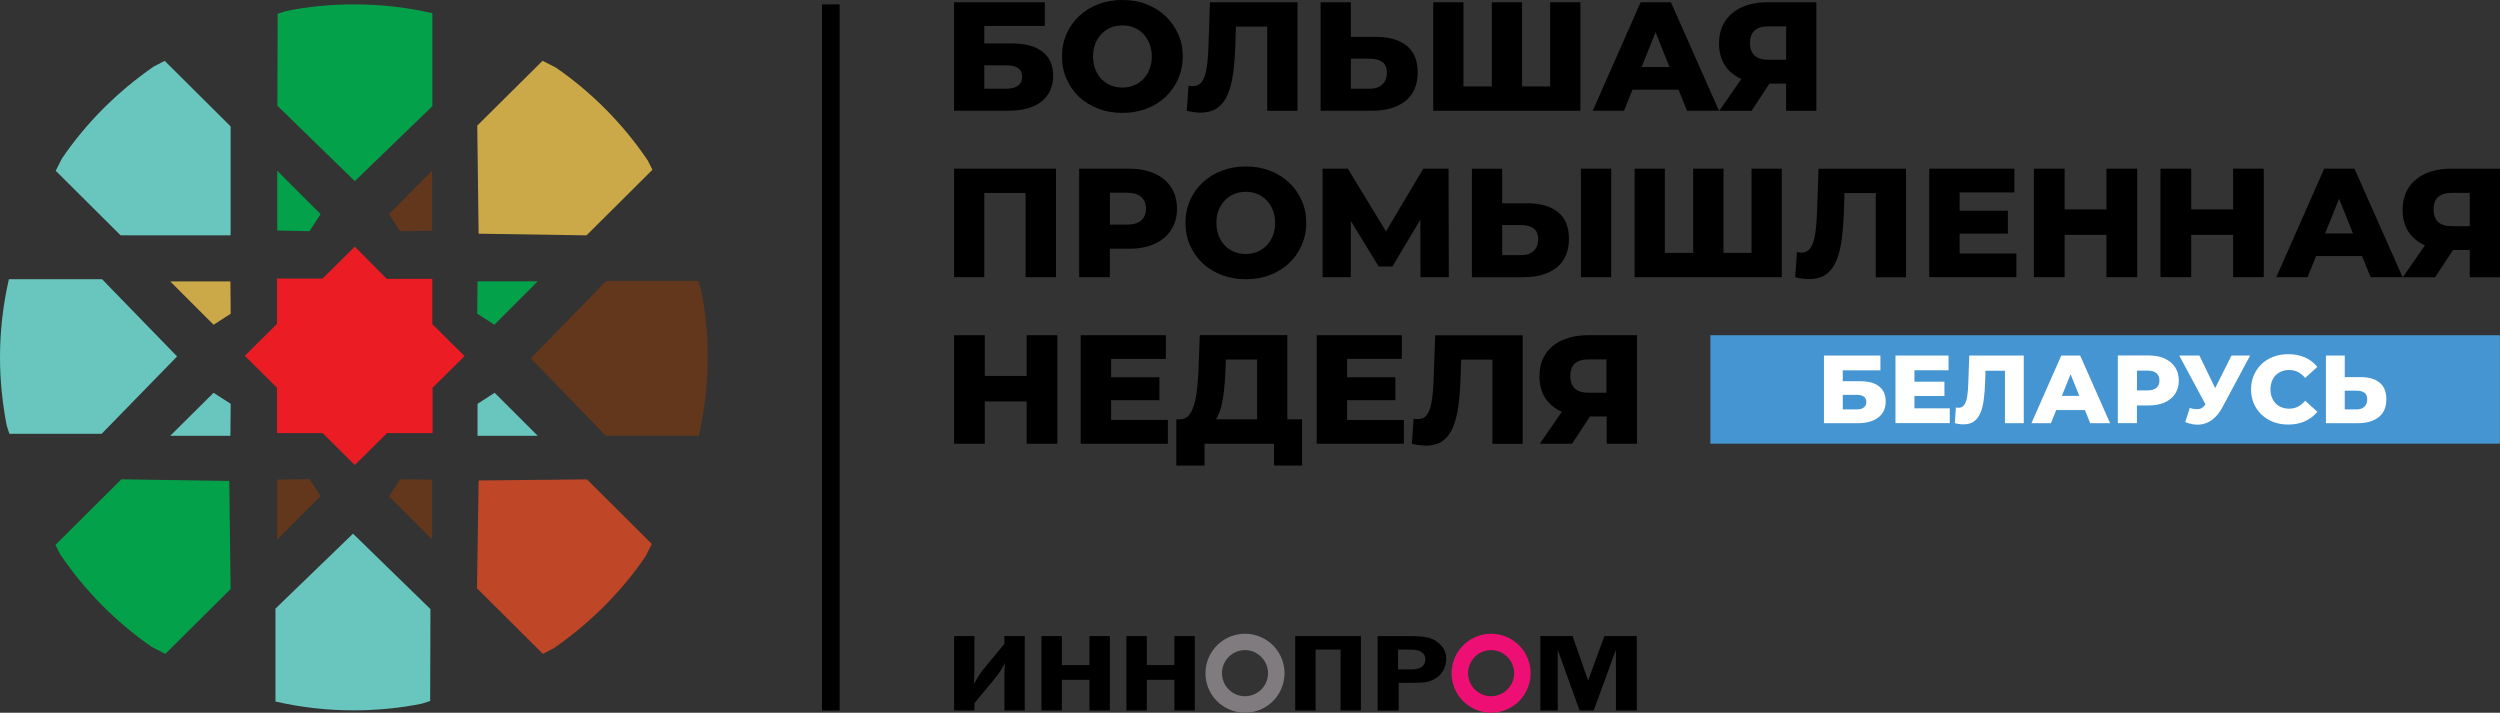 <?xml version="1.0" encoding="UTF-8"?> <svg xmlns="http://www.w3.org/2000/svg" id="_Слой_1" data-name="Слой 1" viewBox="0 0 365.21 104.12"><rect x="0" y="0" width="365.21" height="104.12" fill="#333333" stroke="none"/><defs><style> .cls-1 { fill: #63371c; } .cls-2 { fill: #fff; } .cls-3 { fill: #7f7b7e; } .cls-4 { fill: #ed0f73; } .cls-5 { fill: #03a24a; } .cls-6 { fill: #69c6be; } .cls-7 { fill: #4495d1; } .cls-8 { fill: #cca948; } .cls-9 { fill: #ec1c24; } .cls-10 { fill: #c04628; } </style></defs><g><polygon class="cls-9" points="63.15 56.69 67.86 52.02 63.15 47.35 63.15 40.74 56.5 40.74 51.83 36.03 47.12 40.7 40.47 40.7 40.47 47.31 35.76 51.98 40.47 56.65 40.47 63.26 47.12 63.26 51.83 67.93 56.55 63.26 63.19 63.26 63.19 56.69 63.15 56.69"></polygon><path class="cls-8" d="M33.66,41.11h-8.79l6.33,6.33,2.5-1.61-.04-4.71ZM69.72,18.35l.2,15.79,15.76.24,9.63-9.58-.69-1.37c-3.59-5.31-8.14-9.91-13.39-13.54l-1.97-1.01-9.54,9.47Z"></path><path class="cls-5" d="M40.5,15.42l11.33,11.04,11.33-10.95V1.92h-.04c-3.67-.84-7.46-1.28-11.36-1.28-3.43,0-6.77.33-9.96.97l-1.24.4-.04,13.41h-.01ZM40.5,33.69v-8.74l6.33,6.32-1.61,2.5-4.71-.09ZM69.76,41.1h8.79l-6.33,6.33-2.5-1.61.04-4.71ZM33.69,86.05l-.2-15.79-15.76-.24-9.63,9.58.69,1.37c3.59,5.31,8.14,9.91,13.39,13.54l1.97,1.01,9.54-9.47Z"></path><path class="cls-6" d="M69.76,63.66h8.79l-6.29-6.28-2.5,1.61v4.67ZM33.66,63.66h-8.79l6.33-6.28,2.5,1.61-.04,4.67ZM17.62,34.38h16.07v-15.91l-9.63-9.58-1.62.84c-5.24,3.63-9.83,8.18-13.41,13.45l-.89,1.77,9.47,9.42ZM14.83,63.39l11.04-11.32-10.96-11.28H1.29v.04c-.84,3.67-1.29,7.5-1.29,11.35,0,3.43.36,6.73.97,9.95l.4,1.24h13.46v.02ZM62.9,89l-11.33-11.04-11.33,10.95v13.58h.04c3.67.84,7.46,1.28,11.36,1.28,3.43,0,6.77-.33,9.96-.97l1.24-.4.04-13.42h.01Z"></path><path class="cls-10" d="M85.76,70.03l-15.84.16-.24,15.75,9.63,9.58,1.61-.84c5.24-3.63,9.83-8.18,13.41-13.45l.89-1.77-9.47-9.42h.01Z"></path><path class="cls-1" d="M63.12,33.69v-8.74l-6.29,6.33,1.61,2.5,4.67-.08ZM40.5,70.06v8.74l6.33-6.32-1.61-2.5-4.71.09ZM63.12,70.06v8.74l-6.29-6.28,1.61-2.5,4.67.04ZM102.4,42.27l-.4-1.24h-13.42l-11.04,11.31,10.96,11.32h13.59v-.04c.84-3.67,1.29-7.45,1.29-11.32.04-3.47-.33-6.81-.97-10.02"></path></g><rect x="120.08" y=".64" width="2.58" height="103.15"></rect><path d="M142.35,102.71v1.08h-2.97v-10.87h2.97v4.63c0,.8-.03,1.6-.09,2.41.49-.93.97-1.67,1.44-2.24l3.03-3.67v-1.13h2.97v10.87h-2.97v-4.92c0-.83.03-1.5.09-2.03-.41.81-.9,1.56-1.45,2.23l-3.02,3.65h0ZM159.15,92.92v4.24h-4.03v-4.24h-2.98v10.87h2.98v-4.48h4.03v4.48h2.98v-10.87h-2.98ZM171.56,92.92v4.24h-4.03v-4.24h-2.98v10.87h2.98v-4.48h4.03v4.48h2.98v-10.87h-2.98ZM189.21,103.79h2.98v-8.89h3.65v8.89h2.97v-10.87h-9.6v10.87h0ZM204.32,99.75h2.13c.92,0,1.6-.05,2.03-.14.43-.09.88-.29,1.34-.58.46-.29.82-.69,1.07-1.2.25-.51.38-1.03.38-1.57,0-.76-.23-1.41-.71-1.93-.47-.53-1.01-.89-1.61-1.09-.6-.2-1.47-.31-2.61-.31h-5.09v10.87h3.08v-4.04h0ZM204.22,94.9h1.96c.69,0,1.2.13,1.54.39.34.26.51.61.51,1.05,0,.38-.15.72-.45,1.01-.3.29-.83.44-1.58.44h-1.97v-2.88ZM230.74,103.79h2.07l3.25-8.86v8.86h3.05v-10.87h-4.73l-2.38,6.5-2.27-6.5h-4.71v10.87h2.54v-8.86l3.19,8.86h0Z"></path><path class="cls-3" d="M184.72,93.33c-2.78-1.57-6.29-.6-7.87,2.18-1.57,2.77-.6,6.3,2.18,7.86,2.78,1.57,6.3.59,7.87-2.18,1.57-2.77.6-6.29-2.18-7.86M183.53,95.42c1.62.92,2.19,2.97,1.27,4.58-.91,1.61-2.97,2.19-4.58,1.27-1.62-.92-2.19-2.97-1.27-4.59.92-1.62,2.98-2.19,4.59-1.27"></path><path class="cls-4" d="M220.67,93.33c-2.78-1.57-6.29-.6-7.87,2.18-1.57,2.77-.6,6.3,2.18,7.86,2.78,1.57,6.3.59,7.87-2.18,1.57-2.77.6-6.29-2.18-7.86M219.48,95.42c1.62.92,2.19,2.97,1.27,4.58-.91,1.61-2.97,2.19-4.58,1.27-1.62-.92-2.19-2.97-1.27-4.59.92-1.62,2.97-2.19,4.59-1.27"></path><g><path d="M152.13,14.84c1.15-.91,1.72-2.2,1.72-3.74s-.51-2.72-1.54-3.53c-1.01-.81-2.48-1.22-4.42-1.22h-4.1v-2.56h8.84V.33h-13.26v15.85h7.93c2.07,0,3.68-.44,4.83-1.33ZM143.79,12.96v-3.42h3.22c1.54,0,2.31.56,2.31,1.68,0,.56-.2.99-.61,1.29-.39.3-.96.45-1.7.45h-3.22Z"></path><polygon points="143.79 28.19 149.82 28.19 149.82 40.49 154.26 40.49 154.26 24.64 139.38 24.64 139.38 40.49 143.79 40.49 143.79 28.19"></polygon><path d="M265.35.33h-7.14c-1.44,0-2.69.25-3.76.73-1.06.48-1.88,1.17-2.47,2.08-.57.89-.86,2.01-.86,3.21s.27,2.25.81,3.13c.56.87,1.35,1.55,2.38,2.02.02,0,.05.02.07.03l-3.22,4.66h4.71l2.62-3.98h2.43v3.98h4.42V.33ZM256.31,4.47c.45-.41,1.12-.61,2-.61h2.62v4.87h-2.67c-.84,0-1.49-.2-1.95-.61-.44-.43-.66-1.02-.66-1.84s.22-1.42.66-1.81Z"></path><path d="M339.53,24.64l-7,15.85h4.57l1.24-3.08h6.73l1.24,3.08h4.67l-7.03-15.85h-4.42ZM339.66,34.11l2.04-5.07,2.04,5.07h-4.08Z"></path><polygon points="149.98 54.92 143.86 54.92 143.86 48.97 139.38 48.97 139.38 64.82 143.86 64.82 143.86 58.64 149.98 58.64 149.98 64.82 154.46 64.82 154.46 48.97 149.98 48.97 149.98 54.92"></polygon><path d="M238.48,13.1h6.73l1.24,3.08h4.67l-7.03-15.85h-4.42l-7,15.85h4.57l1.24-3.08ZM239.81,9.79l2.04-5.08,2.04,5.08h-4.08Z"></path><polygon points="230.87 .33 226.45 .33 226.45 12.63 222.35 12.63 222.35 .33 217.93 .33 217.93 12.63 213.79 12.63 213.79 .33 209.37 .33 209.37 16.18 230.87 16.18 230.87 .33"></polygon><rect x="230.95" y="24.64" width="4.42" height="15.85"></rect><path d="M163.96,16.49c1.28,0,2.45-.2,3.51-.61,1.08-.41,2-.98,2.79-1.72.79-.74,1.4-1.61,1.84-2.61.45-1.01.68-2.11.68-3.31s-.22-2.29-.68-3.28c-.44-1-1.05-1.87-1.84-2.61-.79-.75-1.72-1.33-2.79-1.74-1.06-.41-2.24-.61-3.51-.61s-2.44.2-3.51.61c-1.07.41-2.01.99-2.81,1.74-.79.74-1.4,1.61-1.84,2.61-.44,1-.66,2.09-.66,3.28s.22,2.29.66,3.29c.44,1,1.05,1.87,1.84,2.63.8.74,1.74,1.31,2.81,1.72,1.07.41,2.24.61,3.51.61ZM159.68,8.25c0-.69.1-1.32.32-1.86.23-.56.53-1.03.91-1.43.39-.41.85-.72,1.36-.93.53-.21,1.09-.32,1.7-.32s1.16.1,1.68.32c.53.21.98.52,1.36.93.39.39.69.87.91,1.43.22.55.34,1.17.34,1.86s-.11,1.3-.34,1.86c-.21.56-.51,1.04-.91,1.45-.38.39-.83.69-1.36.91-.51.21-1.08.32-1.68.32s-1.17-.1-1.7-.32c-.51-.21-.97-.51-1.36-.91-.38-.4-.68-.89-.91-1.45-.21-.56-.32-1.16-.32-1.86Z"></path><path d="M205.31,14.76c1.19-.95,1.79-2.36,1.79-4.21,0-1.72-.54-3.02-1.61-3.87-1.06-.86-2.55-1.29-4.48-1.29h-3.67V.33h-4.42v15.85h7.5c2.07,0,3.7-.48,4.89-1.43ZM197.34,12.96v-4.39h2.79c.75,0,1.35.16,1.79.48.45.3.68.85.68,1.58s-.22,1.31-.68,1.72c-.44.41-1.03.61-1.79.61h-2.79Z"></path><polygon points="196.9 24.64 193.21 24.64 193.21 40.49 197.33 40.49 197.33 32.27 201.41 38.93 203.41 38.93 207.49 32.08 207.51 40.49 211.65 40.49 211.61 24.64 207.92 24.64 202.47 33.8 196.9 24.64"></polygon><path d="M358.07,24.64c-1.44,0-2.69.25-3.76.73-1.06.48-1.88,1.17-2.47,2.08-.57.89-.86,2.01-.86,3.21s.27,2.25.81,3.13c.56.87,1.35,1.55,2.38,2.02.02,0,.05.02.07.03l-3.22,4.66h4.71l2.62-3.98h2.44v3.98h4.42v-15.85h-7.14ZM356.16,28.78c.45-.41,1.12-.61,2-.61h2.63v4.87h-2.67c-.84,0-1.49-.2-1.95-.61-.44-.43-.66-1.02-.66-1.84s.22-1.42.66-1.81Z"></path><path d="M175.39,16.45h0c1,0,1.81-.23,2.45-.68.65-.47,1.16-1.14,1.52-1.99.36-.87.63-1.92.79-3.15.16-1.24.27-2.62.32-4.16l.08-2.58h4.57v12.3h4.42V.33h-12.78l-.22,6.32c-.03,1.19-.11,2.24-.25,3.13-.12.89-.34,1.59-.66,2.08-.32.49-.79.73-1.4.73-.2,0-.4-.02-.61-.07l-.25,3.67c.38.09.73.16,1.07.2.34.04.67.07.97.07Z"></path><path d="M265.43,30.96c-.03,1.19-.11,2.23-.25,3.13-.12.89-.34,1.59-.66,2.08-.32.49-.79.73-1.41.73-.2,0-.4-.02-.61-.07l-.25,3.67c.38.09.73.16,1.07.2.34.04.67.07.97.07h0c1,0,1.82-.23,2.45-.68.65-.47,1.16-1.14,1.52-2,.36-.87.63-1.92.79-3.15.16-1.24.27-2.62.32-4.16l.08-2.58h4.57v12.3h4.42v-15.85h-12.78l-.22,6.32Z"></path><path d="M229.2,34.86c0-1.72-.54-3.02-1.61-3.87-1.06-.86-2.55-1.29-4.48-1.29h0s-3.67,0-3.67,0v-5.05h-4.42v15.85h7.5c2.07,0,3.7-.48,4.89-1.43,1.19-.95,1.79-2.36,1.79-4.21ZM224.02,36.66c-.44.41-1.03.61-1.79.61h-2.79v-4.39h2.79c.75,0,1.35.16,1.79.48.45.3.68.85.68,1.59s-.22,1.31-.68,1.72Z"></path><polygon points="286.27 34.13 293.32 34.13 293.32 30.78 286.27 30.78 286.27 28.11 294.27 28.11 294.27 24.64 281.83 24.64 281.83 40.49 294.56 40.49 294.56 37.03 286.27 37.03 286.27 34.13"></polygon><path d="M209.43,55.29c-.03,1.19-.11,2.24-.25,3.13-.12.89-.34,1.59-.66,2.08-.32.49-.79.73-1.41.73-.2,0-.4-.02-.61-.07l-.25,3.67c.38.09.73.16,1.07.2.34.04.67.07.97.07h0c1,0,1.82-.23,2.45-.68.65-.47,1.16-1.14,1.52-2,.36-.87.63-1.92.79-3.15.16-1.24.27-2.62.32-4.16l.08-2.58h4.57v12.3h4.42v-15.85h-12.78l-.23,6.32Z"></path><path d="M228.22,49.69c-1.06.48-1.88,1.17-2.47,2.08-.58.89-.86,2.01-.86,3.21s.27,2.25.82,3.13c.56.87,1.35,1.55,2.38,2.02.02,0,.05.02.07.03l-3.22,4.66h4.71l2.62-3.98h2.44v3.98h4.43v-15.85h-7.14c-1.44,0-2.69.25-3.76.73ZM234.68,52.5v4.87h-2.67c-.84,0-1.49-.2-1.95-.61-.44-.43-.66-1.02-.66-1.84s.22-1.42.66-1.81c.45-.41,1.12-.61,2-.61h2.63Z"></path><polygon points="255.87 36.94 251.77 36.94 251.77 24.64 247.35 24.64 247.35 36.94 243.21 36.94 243.21 24.64 238.79 24.64 238.79 40.49 260.29 40.49 260.29 24.64 255.87 24.64 255.87 36.94"></polygon><path d="M188.3,26.67c-.79-.75-1.72-1.33-2.79-1.74-1.06-.41-2.24-.61-3.51-.61s-2.44.2-3.51.61c-1.07.41-2.01.99-2.81,1.74-.79.74-1.4,1.61-1.84,2.6-.44,1-.66,2.09-.66,3.28s.22,2.29.66,3.28c.44,1,1.05,1.87,1.84,2.63.8.74,1.74,1.31,2.81,1.72,1.07.41,2.24.61,3.51.61s2.46-.2,3.51-.61c1.07-.41,2-.98,2.79-1.72.79-.74,1.4-1.61,1.84-2.61.45-1.01.68-2.11.68-3.31s-.22-2.29-.68-3.28c-.44-.99-1.05-1.86-1.84-2.6ZM185.94,34.42c-.21.56-.51,1.04-.91,1.45-.38.39-.83.69-1.36.91-.51.21-1.07.32-1.68.32s-1.17-.1-1.7-.32c-.51-.21-.97-.51-1.36-.91-.38-.4-.68-.89-.91-1.45-.21-.56-.32-1.16-.32-1.86s.1-1.32.32-1.86c.23-.56.53-1.03.91-1.43.39-.41.85-.72,1.36-.93.53-.21,1.09-.32,1.7-.32s1.16.1,1.68.32c.53.21.98.52,1.36.93.39.39.69.87.91,1.43.22.55.34,1.18.34,1.86s-.11,1.3-.34,1.86Z"></path><path d="M188.05,48.96h-12.78l-.18,4.89c-.04,1.07-.12,2.06-.22,2.97-.09.91-.24,1.69-.45,2.36-.2.67-.46,1.19-.81,1.56-.33.36-.76.54-1.29.52h.05s-.53,0-.53,0v6.75h4.12v-3.19h10.15v3.19h4.1v-6.75h-2.15v-12.3ZM177.92,60.74c.25-.49.43-1.05.57-1.72.15-.67.26-1.4.34-2.2.09-.8.15-1.66.18-2.58l.07-1.72h4.56v8.74h-6.02c.11-.16.22-.33.31-.52Z"></path><polygon points="326.22 30.59 320.1 30.59 320.1 24.64 315.61 24.64 315.61 40.49 320.1 40.49 320.1 34.31 326.22 34.31 326.22 40.49 330.7 40.49 330.7 24.64 326.22 24.64 326.22 30.59"></polygon><path d="M171.09,27.38c-.57-.89-1.39-1.57-2.45-2.04-1.04-.46-2.29-.7-3.74-.7h-7.25v15.85h0s4.48,0,4.48,0v-4.15h2.76c1.45,0,2.7-.23,3.74-.7,1.06-.48,1.88-1.16,2.45-2.04.57-.88.86-1.9.86-3.1s-.28-2.25-.86-3.13ZM166.71,32.2c-.45.41-1.15.61-2.08.61h-2.49v-4.65h2.49c.93,0,1.63.2,2.08.61.46.41.7.99.7,1.72s-.23,1.29-.7,1.7Z"></path><polygon points="162.31 61.36 162.31 58.46 169.37 58.46 169.37 55.11 162.31 55.11 162.31 52.43 170.31 52.43 170.31 48.97 157.87 48.97 157.87 64.82 170.61 64.82 170.61 61.35 162.32 61.35 162.31 61.36"></polygon><polygon points="196.79 58.46 203.84 58.46 203.84 55.11 196.79 55.11 196.79 52.43 204.79 52.43 204.79 48.97 192.35 48.97 192.35 64.82 205.08 64.82 205.08 61.35 196.79 61.35 196.79 58.46"></polygon><polygon points="307.72 30.59 301.61 30.59 301.61 24.64 297.12 24.64 297.12 40.49 301.61 40.49 301.61 34.31 307.72 34.31 307.72 40.49 312.21 40.49 312.21 24.64 307.72 24.64 307.72 30.59"></polygon></g><rect class="cls-7" x="249.86" y="48.97" width="115.34" height="15.84"></rect><g><path class="cls-2" d="M274.51,56.45c-.63-.51-1.55-.76-2.76-.76h-2.55v-1.59h5.5v-2.16h-8.25v9.88h4.94c1.29,0,2.29-.28,3.01-.84.71-.56,1.07-1.33,1.07-2.32s-.32-1.69-.95-2.2ZM272.27,59.53c-.25.19-.6.28-1.07.28h-2v-2.13h2c.96,0,1.44.35,1.44,1.04,0,.35-.12.62-.37.8Z"></path><polygon class="cls-2" points="279.67 57.85 284.05 57.85 284.05 55.76 279.67 55.76 279.67 54.09 284.65 54.09 284.65 51.94 276.9 51.94 276.9 61.81 284.83 61.81 284.83 59.65 279.67 59.65 279.67 57.85"></polygon><path class="cls-2" d="M287.54,55.87c-.02.74-.07,1.39-.15,1.95s-.22.99-.42,1.29c-.2.31-.49.46-.87.46-.12,0-.25-.01-.38-.04l-.15,2.29c.23.06.46.1.67.13s.41.04.6.04c.62,0,1.13-.14,1.53-.43.4-.29.71-.7.94-1.24.23-.54.39-1.19.49-1.96.1-.77.17-1.63.2-2.59l.05-1.61h2.84v7.66h2.75v-9.88h-7.96l-.14,3.94Z"></path><path class="cls-2" d="M301.12,51.94l-4.36,9.88h2.85l.77-1.92h4.19l.77,1.92h2.91l-4.37-9.88h-2.75ZM301.21,57.83l1.27-3.16,1.27,3.16h-2.53Z"></path><path class="cls-2" d="M316.23,52.37c-.65-.29-1.43-.44-2.34-.44h-4.51v9.88h2.79v-2.58h1.72c.9,0,1.68-.15,2.34-.44.65-.3,1.16-.72,1.52-1.26.36-.55.54-1.19.54-1.93s-.18-1.4-.54-1.95c-.36-.55-.86-.97-1.52-1.26ZM315.03,56.65c-.29.25-.72.38-1.3.38h-1.55v-2.89h1.55c.58,0,1.02.13,1.3.38.29.25.43.61.43,1.07s-.14.8-.43,1.06Z"></path><path class="cls-2" d="M323.6,56.7l-2.3-4.76h-2.95l3.83,7.12c-.27.4-.58.63-.93.69-.35.06-.81.01-1.36-.15l-.66,2.06c.73.3,1.43.42,2.1.37.67-.06,1.28-.29,1.84-.71.56-.41,1.04-1,1.45-1.75l4.09-7.63h-2.72l-2.39,4.76Z"></path><path class="cls-2" d="M332.44,54.82c.24-.25.53-.44.87-.57.34-.13.71-.2,1.11-.2.47,0,.9.1,1.28.3.38.2.73.48,1.05.86l1.78-1.61c-.48-.6-1.08-1.06-1.8-1.38-.72-.32-1.54-.48-2.45-.48-.78,0-1.5.12-2.17.37-.66.25-1.24.6-1.72,1.07-.48.46-.86,1-1.14,1.63-.27.63-.41,1.31-.41,2.07s.14,1.44.41,2.07c.27.63.65,1.17,1.14,1.63.48.46,1.06.82,1.72,1.07.66.25,1.38.37,2.17.37.91,0,1.73-.16,2.45-.49.72-.32,1.32-.78,1.8-1.38l-1.78-1.61c-.32.38-.67.66-1.05.86-.38.2-.81.3-1.28.3-.4,0-.78-.07-1.11-.2-.34-.13-.63-.32-.87-.57-.24-.25-.43-.55-.56-.9-.14-.35-.2-.73-.2-1.16s.07-.81.2-1.16c.14-.35.32-.65.56-.9Z"></path><path class="cls-2" d="M347.62,55.89c-.66-.54-1.6-.8-2.8-.8h-2.29v-3.15h-2.75v9.88h4.67c1.29,0,2.3-.3,3.05-.89.74-.59,1.11-1.47,1.11-2.62,0-1.07-.33-1.88-.99-2.41ZM345.39,59.43c-.28.25-.65.38-1.12.38h-1.74v-2.74h1.74c.47,0,.84.1,1.12.29.28.19.42.52.42.99s-.14.82-.42,1.07Z"></path></g></svg> 
